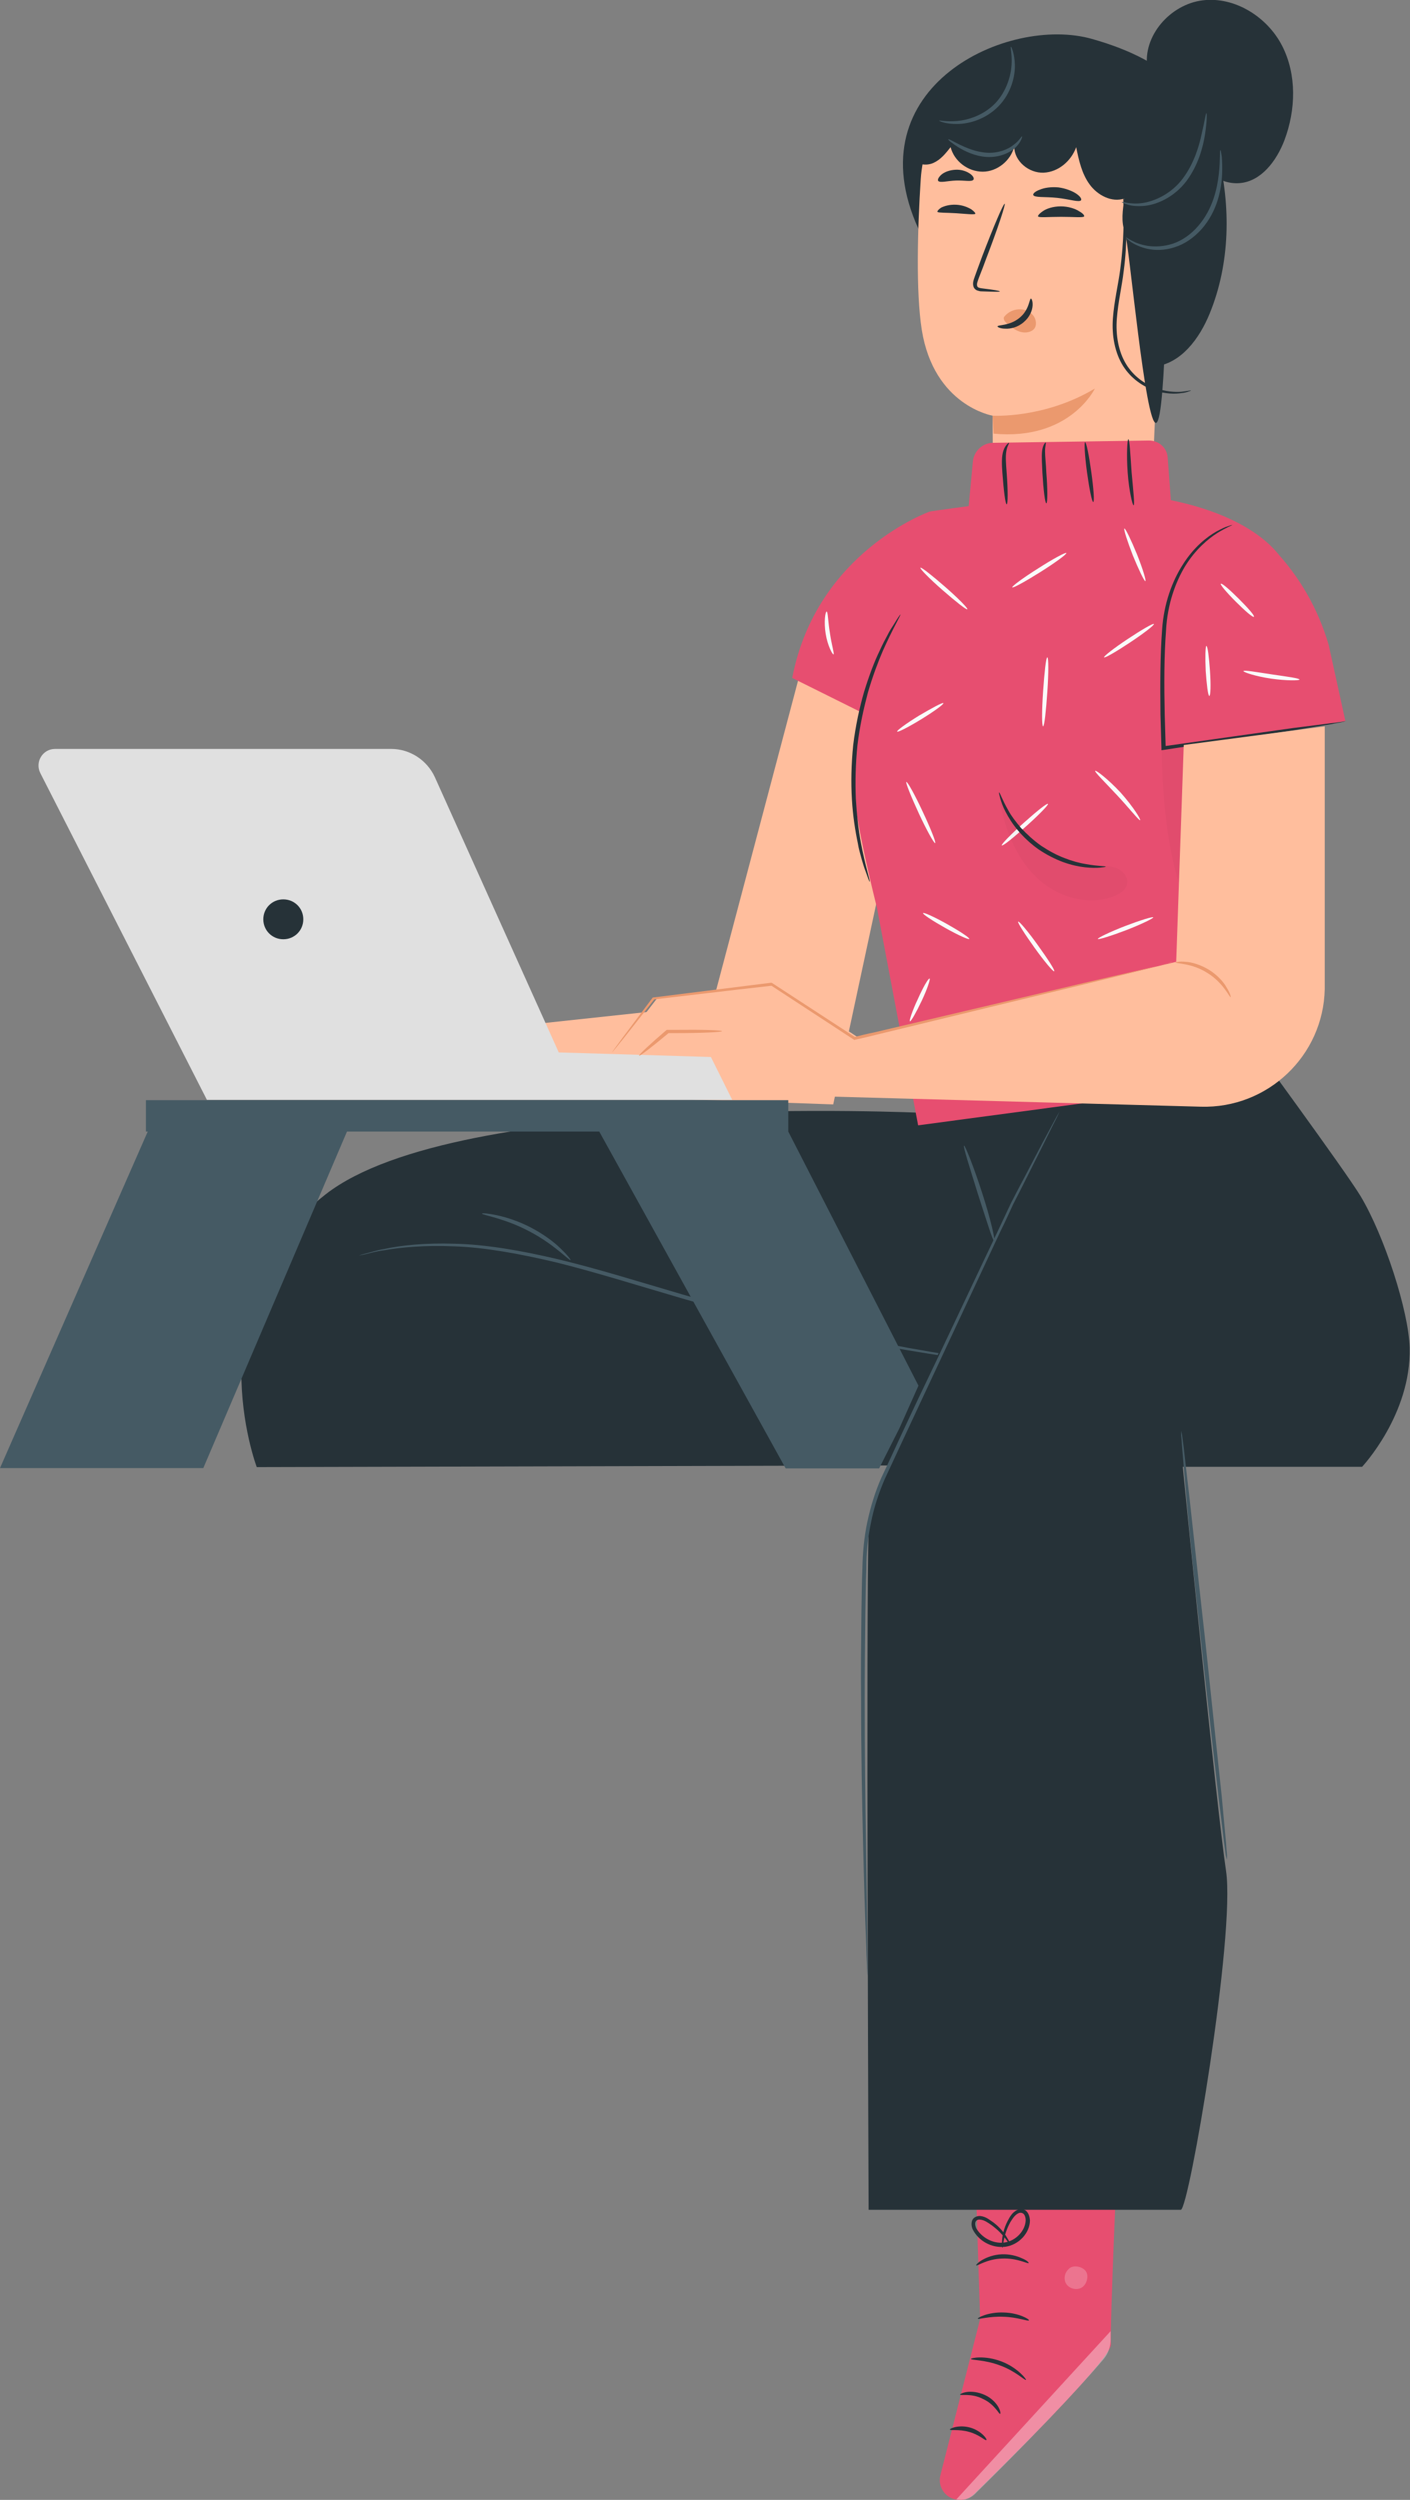 <svg width="242" height="429" viewBox="0 0 242 429" fill="none" xmlns="http://www.w3.org/2000/svg">
<rect x="0" y="0" width="242" height="429" fill="#808080" stroke="none"/>
<g clip-path="url(#clip0_333_10820)">
<path d="M137.096 116.342L122.238 172.464L71.024 177.964V187L143.005 189.526L156.512 126.556L137.096 116.342Z" fill="#FFBE9D"/>
<path d="M158.651 190.985C158.651 190.985 78.678 187.168 55.885 204.959C33.092 222.75 44.067 251.765 44.067 251.765L172.833 251.429L184.201 186.327L158.651 190.985Z" fill="#263238"/>
<path d="M172.27 233.975C172.27 233.975 171.876 233.974 171.145 233.918C170.413 233.862 169.288 233.75 167.881 233.526C165.01 233.189 160.902 232.571 155.893 231.73C145.763 230.046 131.862 227.128 116.836 222.75C109.35 220.561 102.203 218.316 95.675 216.689C89.09 215.117 83.068 214.051 78.003 213.883C72.882 213.658 68.773 214.051 65.959 214.556C64.552 214.724 63.483 215.061 62.751 215.23C62.02 215.398 61.626 215.454 61.626 215.454C61.626 215.454 62.02 215.286 62.751 215.117C63.483 214.949 64.552 214.556 65.959 214.332C68.773 213.714 72.938 213.265 78.059 213.434C83.237 213.546 89.315 214.556 95.9 216.128C102.484 217.699 109.632 219.944 117.117 222.133C132.087 226.51 145.988 229.485 156.062 231.337C161.127 232.235 165.179 232.908 168.049 233.357C169.4 233.582 170.526 233.75 171.314 233.862C171.876 233.862 172.27 233.918 172.27 233.975Z" fill="#455A64"/>
<path d="M97.926 216.24C97.757 216.408 95.055 213.49 90.835 211.301C86.614 209.056 82.674 208.495 82.73 208.27C82.73 208.158 83.743 208.214 85.319 208.551C86.895 208.888 89.034 209.561 91.172 210.684C93.311 211.806 95.112 213.153 96.237 214.276C97.419 215.398 97.982 216.184 97.926 216.24Z" fill="#455A64"/>
<path d="M167.149 364.403L168.218 397.964L161.409 424.735C160.902 426.643 162.14 428.607 164.11 428.944C165.236 429.168 166.305 428.832 167.149 428.046C172.214 423.107 190.842 404.755 190.674 402.286C190.449 399.423 191.912 366.816 191.912 366.816L167.149 364.403Z" fill="#E74E70"/>
<g opacity="0.6">
<path opacity="0.6" d="M164.11 428.944L190.617 400.041V401.444C190.617 402.679 190.223 403.857 189.435 404.811C187.297 407.337 181.331 414.184 167.261 428.046C166.417 428.832 165.235 429.168 164.11 428.944Z" fill="white"/>
</g>
<g opacity="0.6">
<g opacity="0.6">
<path opacity="0.6" d="M183.582 389.265C182.738 389.827 182.457 391.117 183.02 391.959C183.582 392.801 184.877 393.082 185.721 392.52C186.565 391.959 186.959 390.444 186.284 389.658C185.608 388.872 184.089 388.648 183.414 389.378" fill="white"/>
</g>
</g>
<path d="M171.651 414.24C171.482 414.352 170.695 412.556 168.668 411.658C166.699 410.648 164.842 411.153 164.785 410.929C164.729 410.872 165.179 410.592 165.967 410.48C166.755 410.367 167.881 410.48 169.006 410.985C170.132 411.49 170.92 412.332 171.314 413.005C171.708 413.679 171.764 414.184 171.651 414.24Z" fill="#263238"/>
<path d="M169.288 418.73C169.119 418.898 168.049 417.776 166.305 417.327C164.56 416.821 163.097 417.158 163.041 416.934C162.928 416.765 164.56 416.036 166.53 416.597C168.5 417.158 169.513 418.673 169.288 418.73Z" fill="#263238"/>
<path d="M176.097 408.403C175.929 408.571 174.296 406.888 171.651 405.934C169.006 404.923 166.643 405.036 166.643 404.811C166.586 404.643 169.063 404.138 171.933 405.26C174.69 406.327 176.21 408.347 176.097 408.403Z" fill="#263238"/>
<path d="M176.604 398.189C176.491 398.413 174.634 397.628 172.214 397.571C169.794 397.459 167.881 398.077 167.824 397.908C167.712 397.74 169.682 396.73 172.27 396.842C174.859 396.898 176.716 398.02 176.604 398.189Z" fill="#263238"/>
<path d="M176.548 388.367C176.435 388.536 174.578 387.469 171.989 387.582C169.456 387.638 167.655 388.929 167.543 388.76C167.487 388.704 167.824 388.255 168.612 387.806C169.4 387.357 170.582 386.908 171.933 386.852C173.283 386.796 174.521 387.133 175.366 387.526C176.21 387.862 176.604 388.255 176.548 388.367Z" fill="#263238"/>
<path d="M172.045 385.73C171.989 385.73 171.933 385.281 171.989 384.439C172.045 383.653 172.27 382.418 172.946 381.128C173.283 380.51 173.677 379.668 174.634 379.219C175.084 378.995 175.816 379.051 176.21 379.5C176.604 379.949 176.716 380.454 176.773 381.015C176.773 383.148 174.915 385.225 172.552 385.561C170.132 385.842 167.937 384.495 166.98 382.643C166.755 382.194 166.642 381.577 166.868 381.015C167.093 380.454 167.824 380.23 168.275 380.286C169.288 380.398 169.907 381.015 170.526 381.408C171.708 382.306 172.439 383.316 172.833 383.99C173.283 384.663 173.396 385.112 173.34 385.168C173.227 385.281 172.495 383.541 170.188 381.857C169.625 381.464 168.95 380.959 168.218 380.903C167.881 380.847 167.543 381.015 167.43 381.296C167.318 381.577 167.374 381.969 167.543 382.362C168.387 383.878 170.357 385.112 172.383 384.832C174.409 384.551 175.985 382.755 176.041 381.015C176.041 380.623 175.929 380.174 175.703 379.949C175.478 379.725 175.141 379.668 174.859 379.781C174.184 380.061 173.79 380.735 173.396 381.352C172.045 383.821 172.214 385.73 172.045 385.73Z" fill="#263238"/>
<path d="M184.145 186.383C184.145 186.383 149.534 251.597 149.083 262.934C148.633 274.27 149.083 379.219 149.083 379.219H202.661C204.068 379.219 212.06 331.964 210.428 321.077C208.795 310.189 202.999 251.709 202.999 251.709H233.783C233.783 251.709 242.225 242.73 241.944 231.281C241.775 224.995 237.61 212.087 233.502 205.24C230.857 200.862 213.973 177.852 213.973 177.852L184.145 186.383Z" fill="#263238"/>
<path d="M181.838 190.76C181.838 190.76 181.781 190.872 181.669 191.153C181.556 191.434 181.388 191.77 181.162 192.219C180.656 193.173 179.981 194.577 179.136 196.26C178.236 198.056 177.167 200.189 175.928 202.658C175.309 203.893 174.634 205.24 173.902 206.643C173.227 208.102 172.552 209.617 171.764 211.189C168.781 217.587 165.235 225.163 161.296 233.582C159.326 237.791 157.244 242.224 155.105 246.827C154.036 249.128 152.967 251.429 151.841 253.842C150.828 256.199 149.984 258.724 149.477 261.362C148.915 264 148.689 266.582 148.689 269.219C148.577 271.801 148.577 274.383 148.521 276.908C148.464 281.959 148.408 286.842 148.408 291.5C148.408 300.816 148.521 309.179 148.633 316.194C148.746 323.209 148.802 328.878 148.858 332.862C148.858 334.77 148.915 336.286 148.915 337.408C148.915 337.913 148.915 338.306 148.915 338.587C148.915 338.867 148.915 338.98 148.915 338.98C148.915 338.98 148.858 338.867 148.858 338.587C148.858 338.306 148.802 337.913 148.802 337.408C148.746 336.342 148.689 334.827 148.633 332.862C148.464 328.934 148.295 323.265 148.127 316.194C147.958 309.179 147.789 300.76 147.789 291.5C147.733 286.842 147.789 281.959 147.845 276.908C147.901 274.383 147.901 271.801 148.014 269.163C148.07 266.526 148.295 263.832 148.858 261.194C149.421 258.556 150.209 255.974 151.278 253.561C152.404 251.204 153.473 248.847 154.542 246.546C156.681 241.944 158.763 237.566 160.789 233.357C164.785 224.939 168.331 217.362 171.37 211.02C172.101 209.449 172.833 207.934 173.508 206.474C174.24 205.071 174.915 203.724 175.591 202.49C176.885 200.02 178.011 197.888 178.911 196.148C179.812 194.464 180.543 193.117 181.05 192.163C181.275 191.714 181.5 191.378 181.613 191.153C181.781 190.872 181.838 190.76 181.838 190.76Z" fill="#455A64"/>
<path d="M170.638 212.985C170.413 213.041 169.287 209.337 167.824 204.847C166.417 200.301 165.235 196.653 165.461 196.597C165.629 196.541 167.093 200.133 168.556 204.679C170.019 209.168 170.863 212.929 170.638 212.985Z" fill="#455A64"/>
<path d="M210.54 319.056C210.54 319.056 210.484 318.832 210.371 318.327C210.315 317.765 210.202 317.036 210.09 316.194C209.865 314.23 209.527 311.592 209.133 308.337C208.345 301.602 207.332 292.454 206.207 282.352C205.081 272.194 204.124 262.99 203.561 256.311C203.28 253.056 203.055 250.362 202.886 248.398C202.83 247.556 202.774 246.827 202.717 246.265C202.717 245.76 202.717 245.536 202.717 245.536C202.717 245.536 202.774 245.816 202.886 246.265C202.942 246.827 203.055 247.556 203.168 248.398C203.393 250.362 203.674 253.056 204.068 256.255C204.8 262.99 205.813 272.138 206.938 282.296C208.008 292.398 208.964 301.546 209.696 308.337C209.977 311.592 210.259 314.286 210.428 316.25C210.484 317.092 210.54 317.821 210.596 318.383C210.596 318.776 210.596 319.056 210.54 319.056Z" fill="#455A64"/>
<path d="M196.92 11.673C196.076 6.173 200.86 0.73 206.432 0.056C211.947 -0.617 217.519 2.918 220.051 7.857C222.584 12.796 222.415 18.857 220.445 24.076C219.094 27.612 216.449 31.148 212.735 31.428C209.133 31.709 206.094 28.847 203.618 26.209" fill="#263238"/>
<path d="M157.638 39.286C146.494 14.872 173.002 2.582 187.409 6.679C200.972 10.495 206.769 17.23 209.02 26.321C211.271 35.357 211.159 45.179 207.613 53.821C205.869 58.087 202.717 62.408 198.102 62.913" fill="#263238"/>
<path d="M196.076 20.26C198.44 20.485 200.241 22.561 200.184 24.918L197.596 87.046C197.483 94.398 186.734 98.551 178.855 98.383C170.919 98.214 170.638 94.342 170.525 87.327C170.357 75.653 170.357 71.275 170.357 71.332C170.357 71.332 160.283 69.648 158.2 56.572C157.187 50.061 157.469 39.398 158.031 30.699C158.538 22.842 163.716 13.245 171.595 14.031L196.076 20.26Z" fill="#FFBE9D"/>
<path d="M160.902 36.367C161.071 36.536 162.365 36.48 164.11 36.592C165.854 36.704 167.149 36.873 167.374 36.704C167.486 36.648 167.261 36.311 166.698 35.918C166.136 35.582 165.235 35.189 164.11 35.133C162.984 35.077 162.084 35.357 161.521 35.638C161.014 35.974 160.845 36.255 160.902 36.367Z" fill="#263238"/>
<path d="M178.179 37.153C178.404 37.378 179.98 37.209 182.119 37.209C184.257 37.209 185.833 37.378 186.058 37.153C186.171 37.041 185.946 36.648 185.214 36.255C184.539 35.806 183.357 35.413 182.063 35.413C180.712 35.413 179.586 35.806 178.967 36.255C178.292 36.704 178.067 37.097 178.179 37.153Z" fill="#263238"/>
<path d="M171.595 50.005C171.595 49.893 170.469 49.724 168.668 49.5C168.218 49.444 167.768 49.388 167.711 49.051C167.599 48.714 167.824 48.209 167.993 47.704C168.443 46.582 168.893 45.403 169.343 44.168C171.257 39.173 172.608 35.077 172.439 34.964C172.214 34.908 170.525 38.893 168.612 43.888C168.162 45.122 167.711 46.301 167.317 47.423C167.149 47.929 166.867 48.546 167.092 49.219C167.205 49.556 167.543 49.837 167.88 49.893C168.162 50.005 168.443 50.005 168.668 50.005C170.469 50.061 171.595 50.117 171.595 50.005Z" fill="#263238"/>
<path d="M170.356 71.332C170.356 71.332 179.192 71.893 187.915 66.674C187.915 66.674 183.638 75.653 170.525 74.418L170.356 71.332Z" fill="#EB996E"/>
<path d="M172.383 54.327C173.058 53.485 174.184 52.98 175.309 53.092C176.097 53.148 176.885 53.541 177.392 54.214C177.842 54.832 177.954 55.786 177.56 56.347C177.054 57.02 176.041 57.189 175.197 56.964C174.352 56.74 173.565 56.178 172.889 55.561C172.72 55.393 172.495 55.224 172.383 55C172.27 54.776 172.214 54.495 172.383 54.327Z" fill="#EB996E"/>
<path d="M176.941 51.24C176.66 51.24 176.66 53.204 174.971 54.551C173.283 55.954 171.201 55.73 171.201 56.01C171.201 56.123 171.651 56.403 172.551 56.403C173.396 56.459 174.69 56.179 175.703 55.281C176.716 54.439 177.166 53.316 177.223 52.474C177.279 51.689 177.054 51.24 176.941 51.24Z" fill="#263238"/>
<path d="M177.335 33.449C177.504 33.954 179.305 33.73 181.443 33.954C183.582 34.179 185.27 34.796 185.552 34.347C185.664 34.123 185.383 33.673 184.708 33.224C184.032 32.776 182.907 32.327 181.669 32.158C180.374 32.046 179.249 32.214 178.461 32.551C177.673 32.832 177.279 33.224 177.335 33.449Z" fill="#263238"/>
<path d="M161.014 31.036C161.352 31.429 162.59 31.036 164.053 30.98C165.573 30.924 166.811 31.26 167.092 30.811C167.205 30.587 167.036 30.194 166.473 29.801C165.911 29.408 165.01 29.071 163.997 29.128C162.984 29.184 162.084 29.52 161.577 29.969C161.071 30.418 160.902 30.811 161.014 31.036Z" fill="#263238"/>
<path d="M178.123 9.709C173.339 9.878 169.737 11.337 165.517 13.582C161.296 15.883 157.806 19.643 156.512 24.245C156.23 25.199 156.062 26.321 156.624 27.163C157.356 28.286 158.988 28.51 160.226 27.949C161.464 27.388 162.309 26.321 163.153 25.255C163.772 27.668 166.136 29.464 168.668 29.464C171.144 29.464 173.508 27.556 174.071 25.143C174.071 27.668 176.603 29.745 179.136 29.633C181.669 29.52 183.864 27.612 184.708 25.255C185.158 27.5 185.664 29.801 187.015 31.653C188.366 33.505 190.786 34.796 192.981 34.066C192.699 36.031 192.362 38.051 193.093 39.903C193.769 41.755 196.583 73.24 198.44 72.566C200.241 71.949 200.241 39.847 200.691 37.939C201.535 34.347 202.21 30.643 202.098 26.995C201.985 23.291 200.972 19.531 198.721 16.612C196.357 13.582 192.812 11.674 189.097 10.719C185.383 9.765 181.5 9.653 177.673 9.709" fill="#263238"/>
<path d="M204.405 67.01C204.405 67.01 204.293 67.123 204.011 67.179C203.73 67.291 203.336 67.403 202.773 67.459C201.704 67.628 200.072 67.628 198.158 67.01C196.301 66.393 194.163 65.046 192.756 62.801C191.349 60.556 190.786 57.582 191.011 54.607C191.236 51.633 191.911 48.883 192.249 46.357C192.587 43.832 192.756 41.587 192.812 39.623C192.868 37.714 192.868 36.143 192.812 35.077C192.812 34.01 192.756 33.393 192.812 33.393C192.868 33.393 192.981 33.954 193.093 35.077C193.206 36.143 193.318 37.714 193.318 39.679C193.318 41.643 193.206 43.944 192.868 46.469C192.587 48.995 191.911 51.745 191.686 54.663C191.461 57.526 191.968 60.332 193.262 62.464C194.557 64.597 196.47 65.888 198.271 66.561C200.072 67.235 201.591 67.291 202.661 67.235C203.786 67.123 204.405 66.954 204.405 67.01Z" fill="#263238"/>
<path d="M173.508 8.026C173.564 7.969 174.127 9.148 174.184 11.112C174.24 13.077 173.564 15.995 171.37 18.24C169.175 20.485 166.304 21.27 164.335 21.27C162.309 21.327 161.183 20.765 161.183 20.709C161.183 20.597 162.365 20.934 164.278 20.765C166.136 20.597 168.781 19.811 170.807 17.735C172.777 15.658 173.508 12.964 173.621 11.112C173.733 9.204 173.339 8.026 173.508 8.026Z" fill="#455A64"/>
<path d="M175.422 23.403C175.478 23.403 175.309 24.301 174.352 25.255C173.396 26.209 171.538 27.051 169.4 26.939C167.317 26.826 165.573 25.929 164.447 25.255C163.322 24.526 162.703 24.02 162.759 23.908C162.815 23.796 163.547 24.245 164.672 24.806C165.854 25.367 167.486 26.097 169.4 26.209C171.313 26.321 173.002 25.648 173.958 24.862C174.971 24.133 175.309 23.347 175.422 23.403Z" fill="#455A64"/>
<path d="M207.05 19.418C207.163 19.418 207.163 20.822 206.825 23.01C206.488 25.199 205.7 28.286 203.617 31.092C201.479 33.898 198.384 35.245 196.076 35.357C194.951 35.413 193.994 35.301 193.431 35.077C192.812 34.908 192.531 34.684 192.531 34.684C192.587 34.515 193.881 35.133 196.02 34.852C198.102 34.572 201.029 33.281 202.998 30.643C204.968 28.005 205.812 25.031 206.263 22.898C206.769 20.765 206.938 19.418 207.05 19.418Z" fill="#455A64"/>
<path d="M209.471 25.76C209.527 25.76 209.583 26.153 209.696 26.883C209.752 27.612 209.808 28.622 209.752 29.913C209.639 32.439 208.964 36.199 206.263 39.286C204.912 40.801 203.28 41.923 201.592 42.429C199.903 42.99 198.271 42.99 196.977 42.709C195.682 42.429 194.725 41.923 194.106 41.531C193.487 41.082 193.262 40.801 193.262 40.745C193.318 40.633 194.5 41.811 197.033 42.204C198.271 42.372 199.791 42.316 201.31 41.811C202.83 41.306 204.405 40.24 205.644 38.781C208.176 35.862 208.908 32.327 209.189 29.857C209.471 27.388 209.302 25.76 209.471 25.76Z" fill="#455A64"/>
<path d="M25.382 194.128L0 251.934H34.893L59.768 193.679L25.382 194.128Z" fill="#455A64"/>
<path d="M6.922 132.673L35.512 188.74H125.671L122.013 181.388L95.9 180.602L74.626 133.347C73.275 130.429 70.349 128.52 67.141 128.52H9.455C7.316 128.52 5.966 130.765 6.922 132.673Z" fill="#E0E0E0"/>
<path d="M52.058 157.76C52.058 159.668 50.539 161.184 48.625 161.184C46.712 161.184 45.192 159.668 45.192 157.76C45.192 155.852 46.712 154.337 48.625 154.337C50.539 154.337 52.058 155.852 52.058 157.76Z" fill="#263238"/>
<path d="M135.295 188.796H25.044V194.184H135.295V188.796Z" fill="#455A64"/>
<path d="M101.359 191.49L134.845 251.99H150.884L154.374 245.087L157.638 237.791L135.295 194.184L101.359 191.49Z" fill="#455A64"/>
<path d="M159.607 87.775C159.607 87.775 140.135 94.623 135.97 116.342L156.512 126.556L159.607 87.775Z" fill="#E74E70"/>
<path d="M159.608 87.775C159.608 87.775 145.988 118.194 146.494 134.862C146.663 140.643 150.49 155.684 150.49 155.684L157.581 193.117C157.581 193.117 211.778 185.821 213.016 185.821C214.198 185.821 211.215 155.122 211.215 155.122L220.051 96.082C220.051 96.082 215.999 88.056 197.708 85.25C186.678 83.622 159.608 87.775 159.608 87.775Z" fill="#E74E70"/>
<path d="M154.542 105.454C154.655 105.51 153.248 107.811 151.503 111.74C150.659 113.704 149.759 116.117 148.971 118.811C148.239 121.561 147.564 124.592 147.17 127.847C146.832 131.102 146.776 134.189 146.888 137.051C147.057 139.857 147.339 142.383 147.733 144.515C148.52 148.725 149.421 151.25 149.252 151.306C149.196 151.306 148.971 150.689 148.577 149.566C148.352 149.005 148.127 148.276 147.901 147.49C147.676 146.648 147.395 145.75 147.226 144.684C146.776 142.551 146.382 140.026 146.213 137.163C146.044 134.301 146.1 131.158 146.438 127.847C146.832 124.592 147.507 121.505 148.295 118.755C149.14 116.005 150.04 113.592 150.997 111.628C151.447 110.617 151.897 109.776 152.291 109.046C152.685 108.26 153.079 107.643 153.417 107.138C154.092 106.015 154.486 105.454 154.542 105.454Z" fill="#263238"/>
<path d="M166.192 87.495L166.98 79.189C167.149 77.393 168.668 75.99 170.469 75.99L197.202 75.597C198.89 75.597 200.297 76.832 200.41 78.515L201.085 87.495C201.085 87.495 198.215 94.566 190.336 98.383C182.457 102.199 170.244 102.311 170.244 102.311L166.192 87.495Z" fill="#E74E70"/>
<path d="M173.171 75.99C173.283 76.046 172.833 76.551 172.72 77.449C172.552 78.347 172.664 79.638 172.777 81.153C173.002 84.127 173.002 86.541 172.777 86.541C172.552 86.541 172.27 84.184 172.045 81.209C171.933 79.75 171.876 78.347 172.214 77.337C172.552 76.326 173.171 75.934 173.171 75.99Z" fill="#263238"/>
<path d="M179.586 86.372C179.361 86.372 179.08 84.015 178.911 81.153C178.855 79.694 178.742 78.403 178.855 77.393C178.967 76.383 179.418 75.877 179.474 75.934C179.586 75.99 179.361 76.551 179.361 77.449C179.361 78.347 179.53 79.694 179.586 81.153C179.812 83.959 179.812 86.316 179.586 86.372Z" fill="#263238"/>
<path d="M187.634 86.148C187.409 86.148 186.959 83.903 186.565 81.041C186.171 78.178 186.059 75.877 186.227 75.877C186.452 75.877 186.903 78.122 187.297 80.985C187.691 83.791 187.859 86.092 187.634 86.148Z" fill="#263238"/>
<path d="M194.557 86.709C194.388 86.765 193.769 84.24 193.544 81.097C193.319 77.954 193.488 75.372 193.656 75.372C193.881 75.372 193.994 77.898 194.219 81.041C194.501 84.184 194.782 86.709 194.557 86.709Z" fill="#263238"/>
<g opacity="0.3">
<g opacity="0.3">
<path opacity="0.3" d="M199.847 118.587C198.778 127.959 199.509 144.122 202.83 152.934L218.419 127.23L199.847 118.587Z" fill="black"/>
</g>
</g>
<path d="M218.532 94.174L218.588 94.23C223.034 98.888 226.242 104.5 228.043 110.673L230.913 123.75L200.185 128.52C200.185 128.52 197.539 121.224 199.003 111.403C200.522 101.526 218.532 94.174 218.532 94.174Z" fill="#E74E70"/>
<path d="M230.969 123.75C230.969 123.75 230.744 123.806 230.35 123.918C229.9 124.031 229.281 124.087 228.606 124.255C226.974 124.536 224.722 124.872 222.021 125.321C216.337 126.163 208.57 127.342 199.734 128.689L199.341 128.745V128.352C199.284 126.5 199.228 124.592 199.172 122.628C199.115 117.464 199.115 112.582 199.453 108.092C199.734 103.602 201.198 99.674 203.055 96.811C204.912 93.893 207.107 92.153 208.795 91.199C209.64 90.75 210.315 90.413 210.765 90.301C211.215 90.133 211.497 90.076 211.497 90.076C211.553 90.133 210.54 90.469 208.908 91.48C207.332 92.49 205.194 94.286 203.449 97.092C201.704 99.954 200.354 103.77 200.128 108.204C199.791 112.638 199.791 117.52 199.903 122.684C199.96 124.648 200.016 126.556 200.072 128.408L199.678 128.071C208.514 126.837 216.281 125.714 221.965 124.929C224.666 124.592 226.917 124.311 228.549 124.087C229.281 124.031 229.844 123.918 230.35 123.862C230.744 123.75 230.969 123.75 230.969 123.75Z" fill="#263238"/>
<path d="M166.023 104.556C165.911 104.724 163.997 103.209 161.746 101.245C159.495 99.281 157.806 97.541 157.975 97.429C158.088 97.26 160.001 98.775 162.252 100.74C164.504 102.704 166.192 104.444 166.023 104.556Z" fill="#FAFAFA"/>
<path d="M161.915 120.663C162.027 120.832 160.339 122.066 158.144 123.413C155.949 124.76 154.092 125.714 153.979 125.546C153.867 125.378 155.555 124.143 157.75 122.796C159.945 121.505 161.802 120.495 161.915 120.663Z" fill="#FAFAFA"/>
<path d="M179.024 124.648C178.799 124.648 178.799 121.954 179.024 118.699C179.249 115.444 179.53 112.75 179.755 112.806C179.981 112.806 179.981 115.5 179.755 118.755C179.53 122.01 179.249 124.648 179.024 124.648Z" fill="#FAFAFA"/>
<path d="M195.682 140.755C195.513 140.867 193.938 138.847 191.799 136.546C189.66 134.245 187.803 132.449 187.972 132.281C188.085 132.112 190.167 133.684 192.362 136.041C194.5 138.454 195.851 140.643 195.682 140.755Z" fill="#FAFAFA"/>
<path d="M198.046 107.082C198.159 107.25 196.358 108.653 193.994 110.224C191.63 111.796 189.604 112.974 189.492 112.806C189.379 112.638 191.18 111.235 193.544 109.663C195.907 108.092 197.933 106.913 198.046 107.082Z" fill="#FAFAFA"/>
<path d="M183.02 94.903C183.132 95.071 181.162 96.531 178.574 98.158C175.985 99.786 173.846 100.964 173.734 100.796C173.621 100.628 175.591 99.168 178.18 97.541C180.712 95.913 182.907 94.735 183.02 94.903Z" fill="#FAFAFA"/>
<path d="M196.583 99.73C196.414 99.786 195.457 97.821 194.444 95.352C193.488 92.883 192.812 90.806 192.981 90.694C193.15 90.638 194.107 92.602 195.12 95.071C196.133 97.597 196.752 99.674 196.583 99.73Z" fill="#FAFAFA"/>
<path d="M215.211 105.847C215.042 106.015 213.692 104.837 212.116 103.265C210.54 101.694 209.358 100.291 209.527 100.179C209.696 100.01 211.047 101.189 212.622 102.76C214.198 104.332 215.38 105.679 215.211 105.847Z" fill="#FAFAFA"/>
<path d="M207.557 119.429C207.332 119.429 207.107 117.52 206.938 115.163C206.826 112.806 206.882 110.898 207.051 110.842C207.276 110.842 207.501 112.75 207.67 115.107C207.839 117.52 207.782 119.429 207.557 119.429Z" fill="#FAFAFA"/>
<path d="M223.034 116.622C223.034 116.791 220.839 116.847 218.138 116.454C215.436 116.061 213.354 115.332 213.41 115.163C213.467 114.939 215.605 115.332 218.25 115.725C220.895 116.117 223.09 116.398 223.034 116.622Z" fill="#FAFAFA"/>
<path d="M160.508 144.684C160.339 144.796 159.045 142.495 157.694 139.577C156.343 136.658 155.387 134.245 155.555 134.189C155.724 134.077 157.019 136.378 158.369 139.296C159.72 142.158 160.677 144.571 160.508 144.684Z" fill="#FAFAFA"/>
<path d="M180.937 166.684C180.768 166.796 179.249 165 177.56 162.643C175.872 160.286 174.578 158.265 174.747 158.153C174.915 158.041 176.435 159.837 178.123 162.194C179.812 164.551 181.106 166.515 180.937 166.684Z" fill="#FAFAFA"/>
<path d="M197.933 157.423C197.99 157.592 195.907 158.602 193.319 159.612C190.673 160.622 188.479 161.296 188.422 161.128C188.366 160.959 190.448 159.949 193.037 158.939C195.682 157.929 197.877 157.255 197.933 157.423Z" fill="#FAFAFA"/>
<path d="M156.174 175.27C156.005 175.214 156.568 173.474 157.525 171.454C158.425 169.434 159.326 167.862 159.551 167.918C159.72 167.974 159.157 169.714 158.2 171.735C157.244 173.755 156.343 175.326 156.174 175.27Z" fill="#FAFAFA"/>
<path d="M143.061 112.301C142.893 112.357 142.048 110.842 141.711 108.765C141.373 106.689 141.654 104.949 141.88 104.949C142.105 104.949 142.105 106.633 142.442 108.653C142.724 110.617 143.23 112.245 143.061 112.301Z" fill="#FAFAFA"/>
<path d="M166.361 161.128C166.248 161.296 164.391 160.454 162.196 159.219C160.001 157.985 158.313 156.862 158.425 156.694C158.538 156.526 160.395 157.367 162.59 158.602C164.785 159.837 166.473 160.959 166.361 161.128Z" fill="#FAFAFA"/>
<path d="M179.868 137.949C179.98 138.117 178.348 139.801 176.153 141.765C173.959 143.73 172.101 145.245 171.932 145.077C171.82 144.908 173.452 143.225 175.647 141.26C177.842 139.296 179.699 137.781 179.868 137.949Z" fill="#FAFAFA"/>
<g opacity="0.3">
<g opacity="0.3">
<path opacity="0.3" d="M171.595 137.5C172.495 142.27 174.296 147.041 177.786 150.464C181.275 153.888 186.678 155.571 191.236 153.776C192.193 153.383 193.206 152.765 193.431 151.755C193.713 150.577 192.756 149.454 191.687 149.005C190.617 148.556 189.379 148.556 188.197 148.5C181.444 148.107 175.028 144.01 171.933 138.005" fill="black"/>
</g>
</g>
<path d="M189.773 148.724C189.773 148.781 189.435 148.837 188.816 148.893C188.197 148.949 187.297 148.949 186.227 148.837C185.158 148.724 183.864 148.444 182.457 147.939C181.106 147.434 179.643 146.704 178.236 145.75C176.885 144.796 175.703 143.673 174.746 142.551C173.79 141.429 173.114 140.306 172.608 139.352C172.101 138.398 171.82 137.556 171.651 136.939C171.482 136.321 171.426 136.041 171.482 135.985C171.595 135.929 171.989 137.219 173.058 139.071C173.565 140.025 174.353 141.036 175.253 142.102C176.21 143.112 177.335 144.179 178.686 145.133C180.037 146.031 181.387 146.76 182.738 147.265C184.033 147.77 185.271 148.107 186.34 148.275C188.422 148.668 189.773 148.612 189.773 148.724Z" fill="#263238"/>
<path d="M112.896 171.173L133.1 168.76L147.339 178.077L201.873 165.056L203.168 127.847L227.368 124.648V169.714C227.143 181.163 217.575 190.255 206.094 189.918L126.234 187.73L122.857 180.939L105.749 180.434L112.896 171.173Z" fill="#FFBE9D"/>
<path d="M201.198 165.056C201.198 165.056 200.86 165.168 200.185 165.393C199.453 165.561 198.44 165.842 197.202 166.179C194.557 166.852 190.842 167.75 186.284 168.872C176.998 171.117 164.222 174.204 150.153 177.628C149.027 177.908 147.901 178.189 146.776 178.413L146.663 178.469L146.551 178.413C141.486 175.102 136.702 171.959 132.312 169.097L132.481 169.153C124.489 170.051 117.567 170.893 112.221 171.51L112.333 171.454C110.082 174.316 108.281 176.617 106.987 178.245C106.368 178.975 105.917 179.592 105.523 180.041C105.186 180.434 105.017 180.658 105.017 180.658C105.017 180.658 105.129 180.434 105.467 179.985C105.805 179.536 106.255 178.918 106.818 178.133C108.056 176.505 109.801 174.148 111.995 171.23L112.052 171.173H112.108C117.398 170.5 124.321 169.658 132.312 168.648H132.425L132.537 168.704C136.927 171.566 141.767 174.709 146.832 178.02L146.607 177.964C147.733 177.684 148.858 177.403 149.984 177.179C164.11 173.867 176.885 170.837 186.171 168.648C190.786 167.582 194.501 166.74 197.146 166.122C198.384 165.842 199.397 165.617 200.128 165.449C200.804 165.112 201.198 165 201.198 165.056Z" fill="#EB996E"/>
<path d="M123.927 176.954C123.927 177.122 120.381 177.291 116.048 177.291C115.541 177.291 115.091 177.291 114.584 177.291L114.809 177.235C111.996 179.592 109.801 181.276 109.688 181.163C109.576 181.051 111.602 179.143 114.359 176.786L114.472 176.73H114.584C115.035 176.73 115.541 176.73 116.048 176.73C120.381 176.674 123.927 176.786 123.927 176.954Z" fill="#EB996E"/>
<path d="M211.215 171.117C211.047 171.23 209.977 168.648 207.22 166.964C204.518 165.224 201.76 165.393 201.76 165.168C201.76 165.112 202.436 164.944 203.505 165.056C204.574 165.112 206.094 165.561 207.557 166.459C208.964 167.357 210.034 168.536 210.54 169.49C211.159 170.444 211.272 171.117 211.215 171.117Z" fill="#EB996E"/>
</g>
<defs>
<clipPath id="clip0_333_10820">
<rect width="242" height="429" fill="white"/>
</clipPath>
</defs>
</svg>
